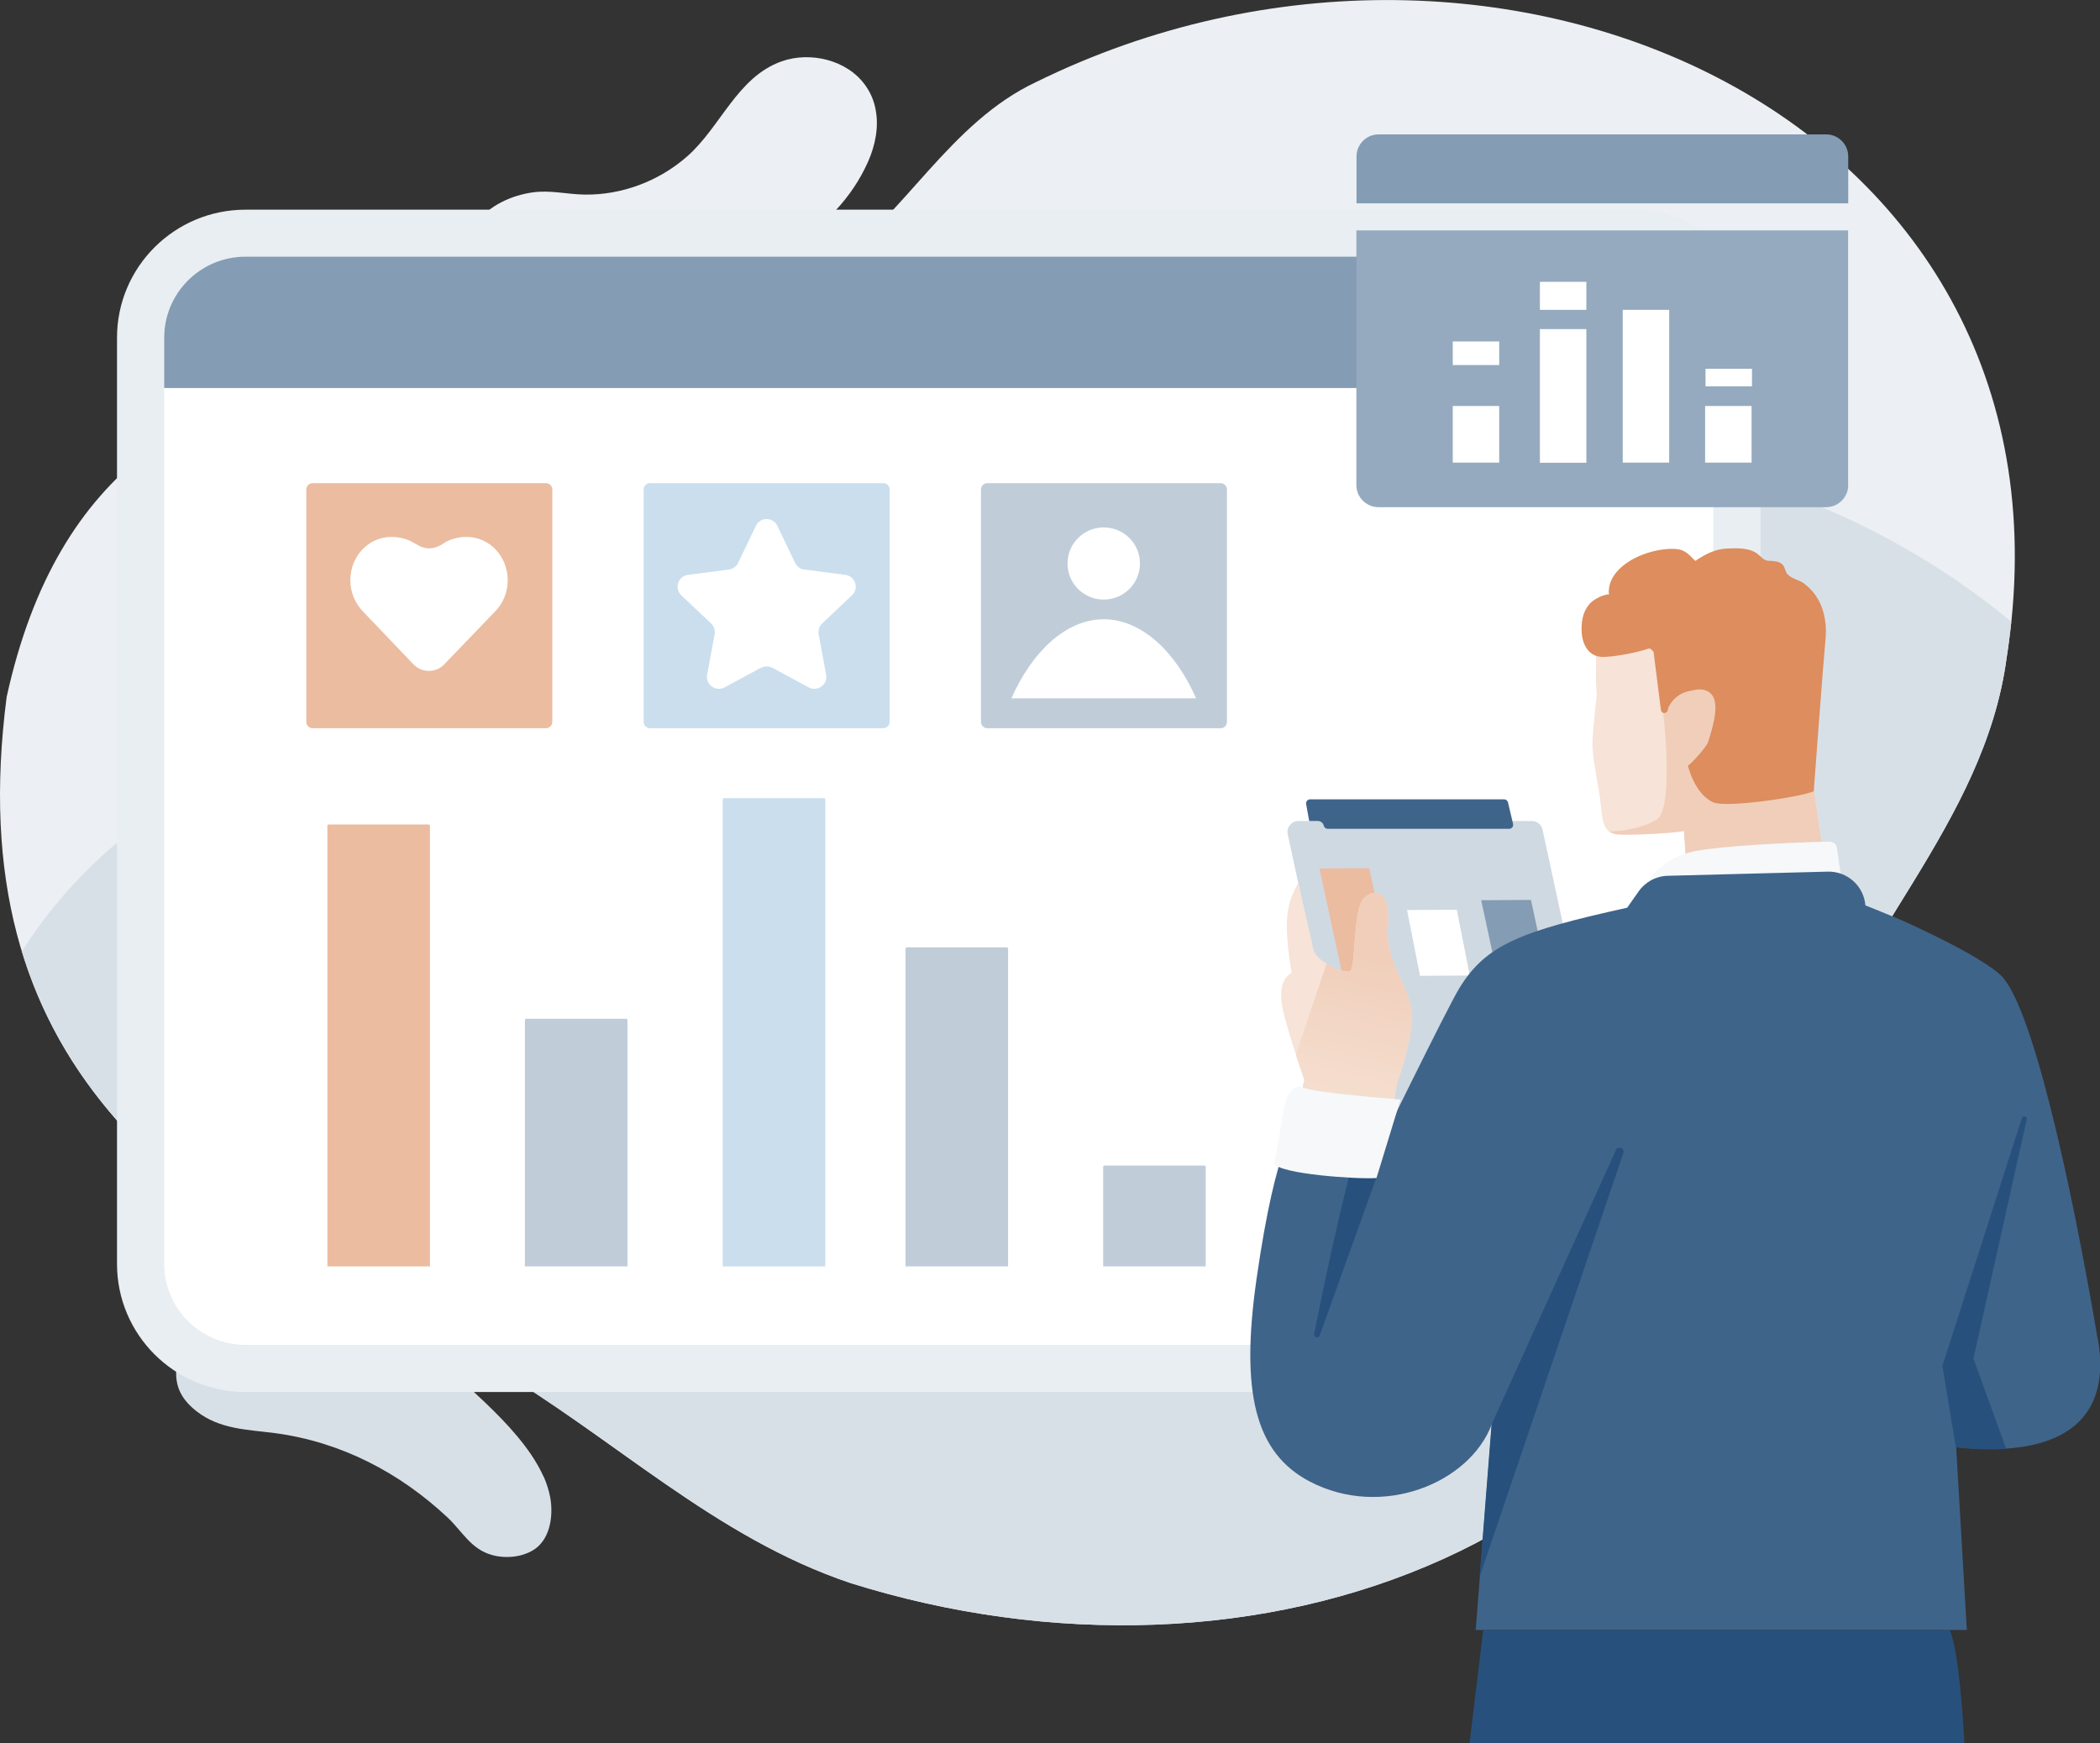 <svg width="265" height="220" viewBox="0 0 265 220" fill="none" xmlns="http://www.w3.org/2000/svg">
<rect x="0" y="0" width="265" height="220" fill="#333333" stroke="none"/>
<g clip-path="url(#clip0_45_653)">
<path d="M187.166 205.727L185.436 220H247.886C247.194 207.432 246.029 205.727 246.029 205.727H187.184H187.166Z" fill="#27517C"/>
<path d="M110.497 13.837C110.297 12.749 109.878 11.715 109.186 10.754C106.91 7.562 102.249 6.456 98.626 7.744C93.019 9.739 90.961 15.995 86.719 19.731C83.169 22.851 78.489 24.628 73.756 24.555C71.534 24.519 69.404 23.957 67.183 24.283C64.507 24.664 61.83 25.915 60.137 28.037C58.808 29.706 58.116 31.9 58.462 33.986C59.281 38.9 64.215 40.242 68.567 40.333C74.52 40.442 80.638 39.063 86.282 37.286C95.422 34.403 105.454 29.651 109.55 20.384C110.461 18.317 110.916 16.014 110.497 13.855V13.837Z" fill="#ECEFF3"/>
<path d="M68.603 186.359C68.184 185.416 67.656 184.509 67.092 183.657C64.925 180.429 61.885 177.563 59.008 174.934C57.57 173.61 56.077 172.34 54.493 171.198C47.884 166.446 39.891 163.944 31.716 165.014C27.62 165.54 23.487 167.389 22.413 171.778C22.103 173.066 22.158 174.444 22.722 175.641C23.195 176.638 23.978 177.454 24.852 178.125C27.765 180.374 31.206 180.392 34.702 180.846C43.005 181.952 50.433 185.815 56.496 191.509C58.371 193.287 59.445 195.517 62.14 196.243C63.888 196.714 66.091 196.497 67.584 195.408C69.477 194.012 69.823 191.165 69.441 189.007C69.277 188.1 68.986 187.211 68.621 186.359H68.603Z" fill="#D8E0E7"/>
<path d="M0.838 87.957C13.892 28.491 73.392 54.642 104.452 34.04C114.157 27.185 119.819 15.488 130.743 10.355C189.278 -18.462 263.908 15.18 253.22 82.988C250.435 104.025 233.174 118.986 227.53 138.228C216.078 196.406 157.798 215.611 107.311 199.761C90.124 193.994 77.379 181.336 61.758 172.195C20.92 153.462 -5.08 133.767 0.838 87.957Z" fill="#ECEFF3"/>
<path d="M253.803 78.508C253.639 79.995 253.457 81.482 253.22 82.987C250.435 104.024 233.174 118.986 227.53 138.228C216.078 196.406 157.798 215.611 107.311 199.761C90.124 193.994 77.379 181.335 61.757 172.195C32.044 158.557 10.178 144.412 2.767 120.074C8.575 110.753 17.533 102.936 27.201 98.167C38.289 92.672 51.507 91.076 63.287 94.902C73.064 98.076 81.275 104.659 90.287 109.574C93.401 111.279 96.696 112.802 100.228 113.092C104.926 113.491 108.385 111.043 111.753 108.087C121.421 99.581 126.337 87.086 136.132 78.671C147.075 69.277 160.293 62.984 174.148 59.139C200.548 51.831 231.955 60.282 253.839 78.49L253.803 78.508Z" fill="#D8E0E7"/>
<g style="mix-blend-mode:soft-light">
<path d="M205.937 26.459H30.988C22.029 26.459 14.766 33.694 14.766 42.618V159.5C14.766 168.425 22.029 175.659 30.988 175.659H205.937C214.896 175.659 222.159 168.425 222.159 159.5V42.618C222.159 33.694 214.896 26.459 205.937 26.459Z" fill="#E9EEF2"/>
</g>
<path d="M30.988 32.39H205.937C211.599 32.39 216.206 36.978 216.206 42.618V159.482C216.206 165.122 211.599 169.711 205.937 169.711H30.988C25.326 169.711 20.719 165.122 20.719 159.482V42.636C20.719 36.996 25.326 32.408 30.988 32.408V32.39Z" fill="white"/>
<path d="M20.719 48.965H216.206V42.618C216.206 36.96 211.599 32.39 205.937 32.39H30.988C25.307 32.39 20.719 36.978 20.719 42.618V48.965Z" fill="#849CB4"/>
<path d="M91.38 100.724H103.961C104.07 100.724 104.143 100.796 104.143 100.905V159.809H91.198V100.905C91.198 100.796 91.271 100.724 91.38 100.724Z" fill="#CADEED"/>
<path d="M114.448 119.548H127.029C127.138 119.548 127.211 119.621 127.211 119.73V159.809H114.266V119.73C114.266 119.621 114.339 119.548 114.448 119.548Z" fill="#C0CDD9"/>
<path d="M66.418 128.562H78.999C79.109 128.562 79.181 128.634 79.181 128.743V159.809H66.236V128.743C66.236 128.634 66.309 128.562 66.418 128.562Z" fill="#C0CDD9"/>
<path d="M41.493 104.043H54.074C54.183 104.043 54.256 104.115 54.256 104.224V159.809H41.311V104.224C41.311 104.115 41.384 104.043 41.493 104.043Z" fill="#EBBCA0"/>
<path d="M139.391 147.078H151.972C152.081 147.078 152.154 147.15 152.154 147.259V159.809H139.209V147.259C139.209 147.15 139.282 147.078 139.391 147.078Z" fill="#C0CDD9"/>
<path d="M39.454 91.892H68.894C69.337 91.892 69.696 91.535 69.696 91.094V61.769C69.696 61.328 69.337 60.971 68.894 60.971H39.454C39.012 60.971 38.653 61.328 38.653 61.769V91.094C38.653 91.535 39.012 91.892 39.454 91.892Z" fill="#EBBCA0"/>
<path d="M56.059 68.534C54.639 69.422 53.692 69.422 52.272 68.534C51.452 68.026 50.451 67.754 49.377 67.754C46.518 67.754 44.206 70.202 44.206 73.212C44.206 74.754 44.825 76.15 45.79 77.148L52.162 83.822C53.255 84.946 55.003 84.946 56.077 83.822C58.553 81.246 62.486 77.148 62.486 77.148C63.469 76.15 64.07 74.754 64.07 73.212C64.07 70.202 61.757 67.754 58.899 67.754C57.825 67.754 56.842 68.026 56.004 68.534H56.059Z" fill="white"/>
<path d="M82.022 91.892H111.462C111.904 91.892 112.263 91.535 112.263 91.094V61.769C112.263 61.328 111.904 60.971 111.462 60.971H82.022C81.579 60.971 81.221 61.328 81.221 61.769V91.094C81.221 91.535 81.579 91.892 82.022 91.892Z" fill="#CADEED"/>
<path d="M96.004 84.275L91.434 86.741C90.324 87.34 89.013 86.397 89.231 85.145L90.178 80.049C90.269 79.56 90.105 79.034 89.741 78.689L85.972 75.117C85.062 74.246 85.554 72.705 86.81 72.541L91.981 71.87C92.49 71.798 92.927 71.49 93.146 71.036L95.385 66.357C95.931 65.215 97.552 65.215 98.098 66.357L100.338 71.036C100.556 71.49 100.993 71.816 101.503 71.87L106.674 72.541C107.93 72.705 108.44 74.246 107.511 75.117L103.742 78.689C103.378 79.034 103.214 79.56 103.305 80.049L104.252 85.145C104.489 86.379 103.16 87.34 102.049 86.741L97.479 84.275C97.024 84.039 96.496 84.039 96.041 84.275H96.004Z" fill="white"/>
<path d="M124.589 91.892H154.029C154.472 91.892 154.831 91.535 154.831 91.094V61.769C154.831 61.328 154.472 60.971 154.029 60.971H124.589C124.147 60.971 123.788 61.328 123.788 61.769V91.094C123.788 91.535 124.147 91.892 124.589 91.892Z" fill="#C0CDD9"/>
<path d="M143.852 71.109C143.852 73.611 141.813 75.661 139.282 75.661C136.751 75.661 134.712 73.629 134.712 71.109C134.712 68.588 136.751 66.557 139.282 66.557C141.813 66.557 143.852 68.588 143.852 71.109Z" fill="white"/>
<path d="M150.934 88.12C148.422 82.389 144.143 78.145 139.282 78.145C134.421 78.145 130.16 82.389 127.63 88.12H150.916H150.934Z" fill="white"/>
<path d="M202.405 148.383H172.928C172.291 148.383 171.726 147.93 171.581 147.314L162.496 105.258C162.314 104.405 162.969 103.607 163.843 103.607H193.32C193.957 103.607 194.521 104.061 194.649 104.677L203.734 146.715C203.916 147.567 203.261 148.365 202.387 148.365L202.405 148.383Z" fill="#CFD9E2"/>
<path d="M177.553 114.833L179.191 123.139L185.473 123.103L183.834 114.797L177.553 114.833Z" fill="white"/>
<path d="M193.192 113.564L186.911 113.6L188.968 123.139L195.25 123.103L193.192 113.564Z" fill="#849CB4"/>
<path d="M169.433 123.139L166.501 109.592L172.783 109.556L175.696 123.103L169.433 123.139Z" fill="#EBBCA0"/>
<path d="M190.443 104.587H167.539C167.302 104.587 167.102 104.423 167.047 104.188C166.956 103.843 166.665 103.607 166.319 103.607H165.209L164.826 101.485C164.753 101.177 164.99 100.869 165.318 100.869H189.806C190.043 100.869 190.243 101.032 190.298 101.268L190.935 103.97C191.008 104.278 190.771 104.587 190.443 104.587Z" fill="#3F648A"/>
<path d="M208.523 81.011C206.611 81.718 203.279 83.132 201.385 82.48C201.495 83.622 201.276 85.291 201.495 87.703C201.495 87.703 200.967 92.327 200.949 93.778C200.93 95.737 201.841 99.708 202.004 101.54C202.205 103.662 202.369 105.131 204.062 105.294C205.409 105.421 210.307 105.239 212.492 104.877L213.147 114.779L230.735 112.403L228.896 99.581C228.896 99.763 208.632 81.174 208.523 80.993V81.011Z" fill="#F7E3D7"/>
<path d="M230.735 112.403L228.896 99.581C228.896 99.763 209.579 87.993 209.579 87.993L209.979 90.822C209.979 90.822 211.235 102.247 208.996 103.48C206.301 104.949 203.261 104.895 203.097 104.931C203.352 105.113 203.661 105.221 204.08 105.276C205.427 105.403 210.325 105.221 212.51 104.859L213.165 114.761L230.753 112.385L230.735 112.403Z" fill="#F0CEBA"/>
<path d="M204.572 116.61L208.304 110.789C209.633 109.012 211.745 107.778 214.13 107.361C217.426 106.781 224.654 106.346 230.808 106.201C231.299 106.201 231.736 106.509 231.791 106.926L232.992 115.232L204.59 116.592L204.572 116.61Z" fill="#F6F8FA"/>
<path d="M175.149 116.937C175.532 112.258 173.474 112.022 172.091 113.364C170.707 114.688 171.108 122.432 170.325 122.559C170.124 122.595 169.068 122.541 168.722 122.323C167.193 121.416 165.882 121.017 165.609 119.276L165.536 118.823L163.807 111.424C162.423 114.053 161.858 115.812 162.987 122.758C160.948 124.01 161.749 127.074 162.259 128.888C163.37 132.823 164.608 136.305 164.608 136.305L162.368 144.738L174.822 146.243L176.26 136.777C176.26 136.777 178.044 132.062 178.172 128.453C178.299 124.844 174.767 121.634 175.131 116.955L175.149 116.937Z" fill="#F7E3D7"/>
<path d="M175.149 116.937C175.532 112.258 173.474 112.022 172.091 113.364C170.707 114.688 171.107 122.432 170.325 122.559C170.124 122.595 169.068 122.541 168.722 122.323C168.249 122.051 167.812 121.815 167.411 121.579L163.533 133.095C164.134 134.981 164.608 136.269 164.608 136.269L163.97 138.681L167.175 142.979C167.175 142.979 171.672 142.798 175.404 142.399L176.26 136.759C176.26 136.759 178.044 132.044 178.172 128.435C178.299 124.826 174.767 121.616 175.131 116.937H175.149Z" fill="url(#paint0_linear_45_653)"/>
<path d="M264.727 169.076C261.249 148.583 256.334 126.585 252.419 123.012C250.744 121.489 246.811 119.313 242.387 117.245C241.003 116.574 239.492 115.885 237.817 115.232C236.998 114.887 236.179 114.561 235.396 114.253C235.195 111.804 233.12 109.937 230.662 109.991L210.452 110.517C208.978 110.553 207.612 111.297 206.775 112.494L205.336 114.543C191.918 117.517 187.53 119.167 184.144 124.717C182.596 127.238 173.165 146.552 173.165 146.552L163.643 142.109C163.643 142.109 161.13 143.487 158.563 161.387C156.506 175.75 158.399 183.348 165.281 186.957C174.385 191.709 185.473 187.175 188.258 179.703L186.219 205.691H248.195L246.848 182.605H246.866C257.845 183.838 266.748 180.846 264.745 169.04L264.727 169.076ZM246.338 178.815C246.447 178.869 246.447 178.923 246.356 179.014V178.815H246.338Z" fill="#3F648A"/>
<path d="M238.691 179.74L238.673 179.758L238.709 179.812L238.691 179.74Z" fill="#27517C"/>
<path d="M173.875 148.093L170.689 146.878C169.232 151.865 167.066 162.166 165.827 168.314C165.736 168.768 166.392 168.949 166.538 168.514L173.875 148.093Z" fill="#27517C"/>
<path d="M173.693 148.656C171.308 148.837 161.476 148.148 160.821 146.842L162.059 139.697C162.641 136.958 164.098 136.994 164.316 137.176C165.227 137.865 176.733 138.754 176.733 138.754L173.693 148.674V148.656Z" fill="#F6F8FA"/>
<path d="M233.229 61.225C233.229 62.748 231.973 64 230.443 64H173.948C172.418 64 171.162 62.748 171.162 61.225V29.071H233.211V61.225H233.229Z" fill="#95AABF"/>
<path d="M173.948 16.957H230.444C231.973 16.957 233.229 18.208 233.229 19.731V25.662H171.181V19.731C171.181 18.208 172.437 16.957 173.966 16.957H173.948Z" fill="#849CB4"/>
<g style="mix-blend-mode:soft-light">
<path d="M200.184 41.53H194.321V58.396H200.184V41.53Z" fill="white"/>
</g>
<g style="mix-blend-mode:soft-light">
<path d="M200.184 35.563H194.321V39.1H200.184V35.563Z" fill="white"/>
</g>
<g style="mix-blend-mode:soft-light">
<path d="M210.634 39.1H204.772V58.378H210.634V39.1Z" fill="white"/>
</g>
<g style="mix-blend-mode:soft-light">
<path d="M189.187 51.232H183.324V58.378H189.187V51.232Z" fill="white"/>
</g>
<g style="mix-blend-mode:soft-light">
<path d="M189.187 43.09H183.324V46.064H189.187V43.09Z" fill="white"/>
</g>
<g style="mix-blend-mode:soft-light">
<path d="M221.031 51.232H215.168V58.378H221.031V51.232Z" fill="white"/>
</g>
<g style="mix-blend-mode:soft-light">
<path d="M221.085 46.535H215.223V48.748H221.085V46.535Z" fill="white"/>
</g>
<path d="M245.118 172.413L246.811 182.641C249.051 182.895 251.181 182.968 253.165 182.823L249.033 171.452L255.751 141.274C255.842 140.875 255.259 140.712 255.132 141.111L245.1 172.395L245.118 172.413ZM246.374 179.014V178.815C246.374 178.815 246.465 178.923 246.374 179.014Z" fill="#27517C"/>
<path d="M188.222 179.74L203.916 145.119C204.189 144.539 205.063 144.883 204.863 145.482L186.711 198.999L188.222 179.74Z" fill="#27517C"/>
<path d="M225.619 72.505C225.619 72.505 225.528 72.414 225.491 72.36C225.218 71.979 225.255 71.508 224.872 71.181C224.49 70.855 223.944 70.8 223.488 70.782C223.106 70.782 222.797 70.746 222.487 70.51C222.269 70.347 222.068 70.129 221.85 69.948C220.776 69.078 219.173 69.168 217.881 69.223C216.406 69.295 215.132 69.966 213.93 70.782C213.475 70.347 212.947 69.712 212.346 69.477C211.763 69.241 211.108 69.241 210.489 69.277C209.324 69.35 208.14 69.64 207.066 70.075C205.045 70.909 202.824 72.578 203.024 75.008C202.35 75.008 201.203 75.588 200.73 76.06C199.674 77.112 199.474 78.689 199.619 80.122C199.729 81.083 200.329 82.897 202.259 82.897C203.752 82.897 206.629 82.335 208.031 81.845C208.34 81.736 208.668 82.28 208.668 82.28L209.597 89.625C209.688 90.096 210.361 90.096 210.452 89.625L210.507 89.317L213.001 96.625C213.001 96.625 213.821 100.198 216.206 101.25C217.808 101.957 227.021 100.633 228.878 99.853C228.878 99.853 228.878 99.763 228.896 99.581C229.06 97.459 230.079 83.568 230.352 80.811C230.535 79.016 230.316 77.148 229.387 75.57C228.951 74.826 228.368 74.174 227.676 73.648C227.075 73.176 226.128 73.067 225.6 72.487L225.619 72.505Z" fill="#DD8D5E"/>
<path d="M211.326 95.066L210.507 89.335C210.507 89.335 210.835 88.591 211.399 88.102C212.164 87.43 212.674 87.267 214.039 87.032C214.84 86.886 215.714 87.14 216.133 87.829C217.007 89.262 215.951 92.291 215.55 93.633C215.368 94.249 213.475 96.317 212.983 96.643L211.29 95.084L211.326 95.066Z" fill="#F0CEBA"/>
</g>
<defs>
<linearGradient id="paint0_linear_45_653" x1="167.229" y1="147.658" x2="173.229" y2="120.862" gradientUnits="userSpaceOnUse">
<stop stop-color="#F7E3D7"/>
<stop offset="0.4" stop-color="#F5DDCE"/>
<stop offset="1" stop-color="#F0CEBA"/>
</linearGradient>
<clipPath id="clip0_45_653">
<rect width="265" height="220" fill="white"/>
</clipPath>
</defs>
</svg>
